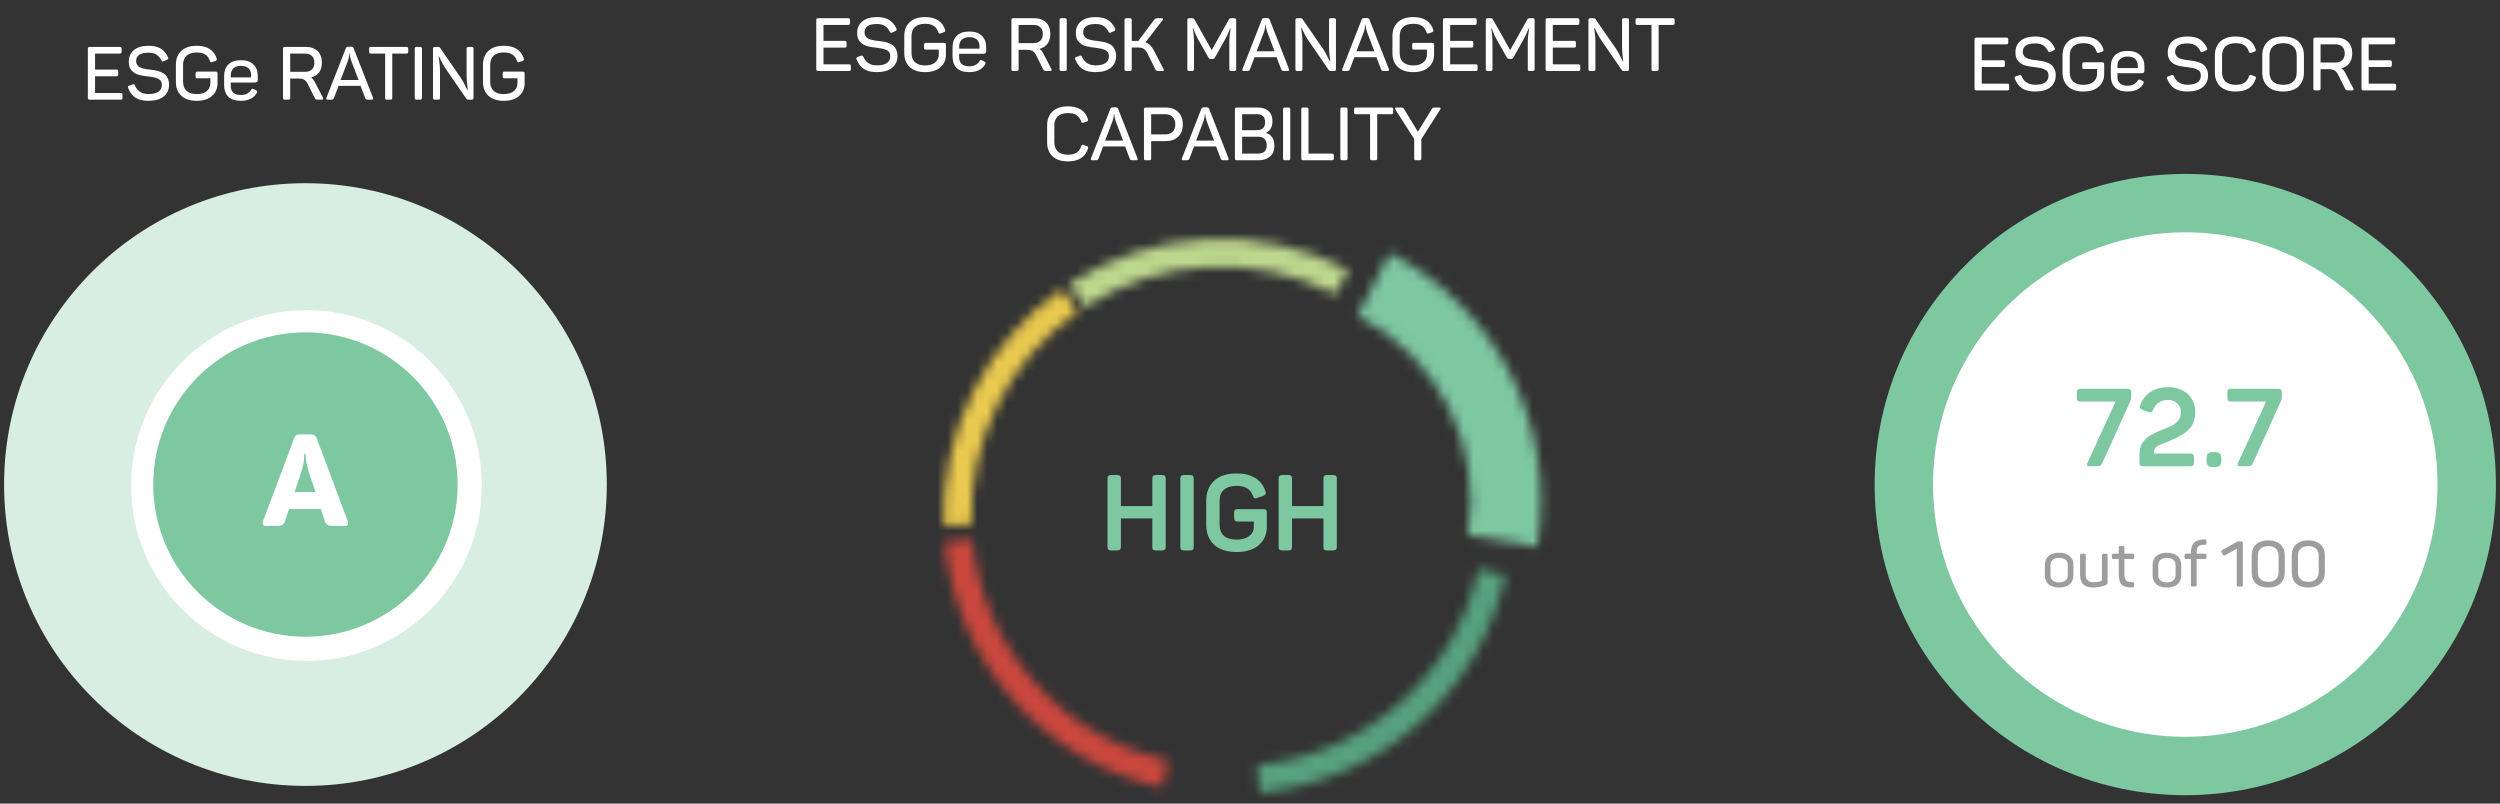 <svg width="252" height="81" viewBox="0 0 252 81" fill="none" xmlns="http://www.w3.org/2000/svg">
<rect x="0" y="0" width="252" height="81" fill="#333333" stroke="none"/>
<path d="M202.24 3.791C202.315 3.791 202.365 3.806 202.39 3.836C202.42 3.866 202.435 3.916 202.435 3.986V4.271C202.435 4.341 202.42 4.391 202.39 4.421C202.365 4.451 202.315 4.466 202.24 4.466H199.76V6.077H201.896C201.971 6.077 202.021 6.092 202.046 6.122C202.075 6.152 202.09 6.204 202.09 6.279V6.557C202.09 6.631 202.075 6.684 202.046 6.714C202.021 6.739 201.971 6.751 201.896 6.751H199.76V8.437H202.33C202.405 8.437 202.455 8.452 202.48 8.482C202.51 8.512 202.525 8.562 202.525 8.632V8.917C202.525 8.987 202.51 9.037 202.48 9.067C202.455 9.097 202.405 9.112 202.33 9.112H199.228C199.158 9.112 199.108 9.097 199.078 9.067C199.048 9.037 199.033 8.987 199.033 8.917V3.986C199.033 3.916 199.048 3.866 199.078 3.836C199.108 3.806 199.158 3.791 199.228 3.791H202.24ZM203.156 5.268C203.156 4.788 203.328 4.403 203.673 4.114C204.023 3.824 204.515 3.679 205.149 3.679C205.659 3.679 206.066 3.771 206.371 3.956C206.675 4.141 206.923 4.431 207.113 4.825C207.173 4.945 207.138 5.033 207.008 5.088L206.693 5.23C206.623 5.26 206.571 5.27 206.536 5.26C206.506 5.245 206.473 5.203 206.438 5.133C206.303 4.873 206.136 4.683 205.936 4.563C205.741 4.438 205.479 4.376 205.149 4.376C204.315 4.376 203.898 4.658 203.898 5.223C203.898 5.353 203.925 5.465 203.98 5.56C204.035 5.655 204.103 5.732 204.183 5.792C204.262 5.847 204.372 5.897 204.512 5.942C204.652 5.982 204.78 6.012 204.894 6.032C205.009 6.047 205.157 6.064 205.337 6.084C205.551 6.109 205.731 6.137 205.876 6.167C206.026 6.192 206.193 6.242 206.378 6.317C206.563 6.387 206.71 6.472 206.82 6.572C206.93 6.671 207.023 6.809 207.098 6.984C207.178 7.159 207.217 7.363 207.217 7.598C207.217 8.103 207.038 8.5 206.678 8.79C206.318 9.079 205.806 9.224 205.142 9.224C204.592 9.224 204.155 9.119 203.83 8.91C203.511 8.7 203.266 8.377 203.096 7.943C203.071 7.873 203.066 7.82 203.081 7.786C203.101 7.746 203.148 7.713 203.223 7.688L203.531 7.576C203.596 7.551 203.645 7.548 203.68 7.568C203.72 7.583 203.755 7.626 203.785 7.696C204.03 8.26 204.482 8.542 205.142 8.542C206.041 8.542 206.491 8.233 206.491 7.613C206.491 7.458 206.456 7.328 206.386 7.223C206.321 7.119 206.218 7.039 206.078 6.984C205.939 6.924 205.804 6.881 205.674 6.856C205.544 6.826 205.374 6.799 205.164 6.774C204.969 6.754 204.809 6.734 204.685 6.714C204.565 6.694 204.415 6.664 204.235 6.624C204.06 6.579 203.918 6.524 203.808 6.459C203.698 6.389 203.588 6.304 203.478 6.204C203.368 6.099 203.286 5.97 203.231 5.815C203.181 5.655 203.156 5.472 203.156 5.268ZM211.9 6.279C211.975 6.279 212.028 6.294 212.058 6.324C212.088 6.354 212.103 6.407 212.103 6.482V7.441C212.103 7.98 211.918 8.412 211.548 8.737C211.183 9.062 210.669 9.224 210.004 9.224C209.335 9.224 208.818 9.054 208.453 8.715C208.089 8.375 207.906 7.905 207.906 7.306V5.597C207.906 4.998 208.089 4.528 208.453 4.189C208.818 3.849 209.335 3.679 210.004 3.679C211.069 3.679 211.74 4.104 212.02 4.953C212.06 5.078 212.018 5.163 211.893 5.208L211.586 5.313C211.516 5.338 211.461 5.343 211.421 5.328C211.386 5.308 211.356 5.263 211.331 5.193C211.236 4.908 211.084 4.698 210.874 4.563C210.664 4.423 210.374 4.353 210.004 4.353C209.56 4.353 209.22 4.461 208.985 4.676C208.75 4.89 208.633 5.195 208.633 5.59V7.306C208.633 7.701 208.75 8.008 208.985 8.228C209.225 8.442 209.565 8.55 210.004 8.55C210.439 8.55 210.776 8.45 211.016 8.25C211.261 8.045 211.383 7.776 211.383 7.441V6.954H210.087C210.012 6.954 209.959 6.941 209.929 6.916C209.905 6.886 209.892 6.834 209.892 6.759V6.474C209.892 6.404 209.905 6.354 209.929 6.324C209.959 6.294 210.012 6.279 210.087 6.279H211.9ZM212.771 6.736C212.771 6.227 212.916 5.832 213.206 5.552C213.496 5.273 213.915 5.133 214.465 5.133C215.019 5.133 215.439 5.275 215.724 5.56C216.013 5.845 216.158 6.219 216.158 6.684V7.119C216.158 7.293 216.066 7.381 215.881 7.381H213.438V7.741C213.438 8.03 213.523 8.253 213.693 8.407C213.868 8.562 214.117 8.64 214.442 8.64C214.932 8.64 215.279 8.467 215.484 8.123C215.529 8.058 215.571 8.02 215.611 8.01C215.656 8 215.711 8.015 215.776 8.055L215.978 8.16C216.108 8.225 216.131 8.323 216.046 8.452C215.751 8.967 215.214 9.224 214.435 9.224C213.875 9.224 213.458 9.084 213.183 8.805C212.909 8.525 212.771 8.145 212.771 7.666V6.736ZM215.491 6.646C215.491 6.347 215.404 6.114 215.229 5.95C215.054 5.785 214.799 5.702 214.465 5.702C214.13 5.702 213.875 5.787 213.7 5.957C213.525 6.122 213.438 6.352 213.438 6.646V6.864H215.491V6.646ZM218.509 5.268C218.509 4.788 218.682 4.403 219.026 4.114C219.376 3.824 219.868 3.679 220.503 3.679C221.012 3.679 221.419 3.771 221.724 3.956C222.029 4.141 222.276 4.431 222.466 4.825C222.526 4.945 222.491 5.033 222.361 5.088L222.046 5.23C221.976 5.26 221.924 5.27 221.889 5.26C221.859 5.245 221.826 5.203 221.791 5.133C221.657 4.873 221.489 4.683 221.289 4.563C221.095 4.438 220.832 4.376 220.503 4.376C219.668 4.376 219.251 4.658 219.251 5.223C219.251 5.353 219.279 5.465 219.334 5.56C219.388 5.655 219.456 5.732 219.536 5.792C219.616 5.847 219.726 5.897 219.866 5.942C220.005 5.982 220.133 6.012 220.248 6.032C220.363 6.047 220.51 6.064 220.69 6.084C220.905 6.109 221.085 6.137 221.229 6.167C221.379 6.192 221.547 6.242 221.731 6.317C221.916 6.387 222.064 6.472 222.174 6.572C222.284 6.671 222.376 6.809 222.451 6.984C222.531 7.159 222.571 7.363 222.571 7.598C222.571 8.103 222.391 8.5 222.031 8.79C221.672 9.079 221.159 9.224 220.495 9.224C219.945 9.224 219.508 9.119 219.184 8.91C218.864 8.7 218.619 8.377 218.449 7.943C218.424 7.873 218.419 7.82 218.434 7.786C218.454 7.746 218.502 7.713 218.577 7.688L218.884 7.576C218.949 7.551 218.999 7.548 219.034 7.568C219.074 7.583 219.109 7.626 219.139 7.696C219.383 8.26 219.836 8.542 220.495 8.542C221.394 8.542 221.844 8.233 221.844 7.613C221.844 7.458 221.809 7.328 221.739 7.223C221.674 7.119 221.572 7.039 221.432 6.984C221.292 6.924 221.157 6.881 221.027 6.856C220.897 6.826 220.727 6.799 220.518 6.774C220.323 6.754 220.163 6.734 220.038 6.714C219.918 6.694 219.768 6.664 219.588 6.624C219.413 6.579 219.271 6.524 219.161 6.459C219.051 6.389 218.941 6.304 218.831 6.204C218.722 6.099 218.639 5.97 218.584 5.815C218.534 5.655 218.509 5.472 218.509 5.268ZM223.26 5.597C223.26 4.998 223.442 4.528 223.807 4.189C224.171 3.849 224.688 3.679 225.358 3.679C226.422 3.679 227.094 4.104 227.374 4.953C227.414 5.078 227.371 5.163 227.246 5.208L226.939 5.313C226.869 5.338 226.814 5.343 226.774 5.328C226.739 5.308 226.709 5.263 226.684 5.193C226.589 4.908 226.437 4.698 226.227 4.563C226.017 4.423 225.727 4.353 225.358 4.353C224.913 4.353 224.573 4.461 224.339 4.676C224.104 4.89 223.986 5.195 223.986 5.59V7.313C223.986 7.703 224.104 8.008 224.339 8.228C224.578 8.442 224.918 8.55 225.358 8.55C225.732 8.55 226.025 8.48 226.235 8.34C226.444 8.2 226.597 7.985 226.692 7.696C226.717 7.621 226.747 7.576 226.782 7.561C226.822 7.541 226.876 7.543 226.946 7.568L227.254 7.681C227.384 7.721 227.426 7.805 227.381 7.935C227.101 8.795 226.427 9.224 225.358 9.224C224.688 9.224 224.171 9.054 223.807 8.715C223.442 8.375 223.26 7.905 223.26 7.306V5.597ZM228.038 5.597C228.038 4.998 228.221 4.528 228.585 4.189C228.95 3.849 229.467 3.679 230.136 3.679C230.806 3.679 231.323 3.849 231.688 4.189C232.052 4.528 232.235 4.998 232.235 5.597V7.306C232.235 7.905 232.052 8.375 231.688 8.715C231.323 9.054 230.806 9.224 230.136 9.224C229.467 9.224 228.95 9.054 228.585 8.715C228.221 8.375 228.038 7.905 228.038 7.306V5.597ZM231.508 5.597C231.508 5.198 231.388 4.89 231.148 4.676C230.913 4.461 230.576 4.353 230.136 4.353C229.697 4.353 229.357 4.461 229.117 4.676C228.883 4.89 228.765 5.198 228.765 5.597V7.306C228.765 7.706 228.883 8.013 229.117 8.228C229.357 8.442 229.697 8.55 230.136 8.55C230.576 8.55 230.913 8.442 231.148 8.228C231.388 8.013 231.508 7.706 231.508 7.306V5.597ZM235.487 3.791C235.992 3.791 236.386 3.931 236.671 4.211C236.961 4.491 237.106 4.883 237.106 5.388C237.106 5.787 237.008 6.117 236.813 6.377C236.624 6.631 236.354 6.799 236.004 6.879C236.139 6.954 236.264 7.094 236.379 7.298L237.211 8.91C237.281 9.044 237.246 9.112 237.106 9.112H236.776C236.651 9.112 236.564 9.102 236.514 9.082C236.464 9.057 236.421 9.009 236.386 8.94L235.704 7.568C235.594 7.343 235.47 7.189 235.33 7.104C235.195 7.019 234.99 6.976 234.715 6.976H233.913V8.917C233.913 8.987 233.898 9.037 233.868 9.067C233.838 9.097 233.786 9.112 233.711 9.112H233.381C233.311 9.112 233.261 9.097 233.231 9.067C233.201 9.037 233.187 8.987 233.187 8.917V3.986C233.187 3.916 233.201 3.866 233.231 3.836C233.261 3.806 233.311 3.791 233.381 3.791H235.487ZM236.349 5.388C236.349 5.093 236.266 4.865 236.102 4.706C235.942 4.546 235.714 4.466 235.42 4.466H233.913V6.302H235.42C235.714 6.302 235.942 6.222 236.102 6.062C236.266 5.902 236.349 5.677 236.349 5.388ZM241.246 3.791C241.321 3.791 241.371 3.806 241.396 3.836C241.426 3.866 241.441 3.916 241.441 3.986V4.271C241.441 4.341 241.426 4.391 241.396 4.421C241.371 4.451 241.321 4.466 241.246 4.466H238.765V6.077H240.901C240.976 6.077 241.026 6.092 241.051 6.122C241.081 6.152 241.096 6.204 241.096 6.279V6.557C241.096 6.631 241.081 6.684 241.051 6.714C241.026 6.739 240.976 6.751 240.901 6.751H238.765V8.437H241.336C241.411 8.437 241.461 8.452 241.486 8.482C241.515 8.512 241.53 8.562 241.53 8.632V8.917C241.53 8.987 241.515 9.037 241.486 9.067C241.461 9.097 241.411 9.112 241.336 9.112H238.233C238.163 9.112 238.113 9.097 238.083 9.067C238.053 9.037 238.038 8.987 238.038 8.917V3.986C238.038 3.916 238.053 3.866 238.083 3.836C238.113 3.806 238.163 3.791 238.233 3.791H241.246Z" fill="white"/>
<path d="M220.276 80.156C237.57 80.156 251.589 66.137 251.589 48.843C251.589 31.55 237.57 17.53 220.276 17.53C202.982 17.53 188.963 31.55 188.963 48.843C188.963 66.137 202.982 80.156 220.276 80.156Z" fill="#7DC7A1"/>
<path d="M220.277 74.269C234.319 74.269 245.702 62.886 245.702 48.844C245.702 34.802 234.319 23.419 220.277 23.419C206.235 23.419 194.852 34.802 194.852 48.844C194.852 62.886 206.235 74.269 220.277 74.269Z" fill="white"/>
<path d="M206.119 56.949C206.119 56.563 206.245 56.261 206.498 56.043C206.755 55.825 207.108 55.715 207.557 55.715C208.016 55.715 208.371 55.825 208.624 56.043C208.876 56.261 209.003 56.563 209.003 56.949V57.995C209.003 58.377 208.876 58.676 208.624 58.895C208.371 59.113 208.016 59.222 207.557 59.222C207.108 59.222 206.755 59.113 206.498 58.895C206.245 58.676 206.119 58.377 206.119 57.995V56.949ZM208.431 56.942C208.431 56.719 208.354 56.546 208.2 56.422C208.046 56.298 207.832 56.236 207.557 56.236C207.288 56.236 207.076 56.298 206.922 56.422C206.767 56.546 206.69 56.719 206.69 56.942V57.995C206.69 58.218 206.767 58.392 206.922 58.516C207.076 58.64 207.288 58.702 207.557 58.702C207.832 58.702 208.046 58.64 208.2 58.516C208.354 58.392 208.431 58.218 208.431 57.995V56.942ZM212.291 55.812C212.351 55.812 212.392 55.822 212.414 55.844C212.435 55.865 212.446 55.906 212.446 55.966V58.644C212.446 58.747 212.428 58.822 212.394 58.869C212.364 58.916 212.3 58.961 212.202 59.004C211.812 59.15 211.403 59.222 210.975 59.222C210.105 59.222 209.671 58.798 209.671 57.95V55.966C209.671 55.906 209.682 55.865 209.703 55.844C209.724 55.822 209.765 55.812 209.825 55.812H210.095C210.15 55.812 210.189 55.825 210.21 55.85C210.232 55.872 210.242 55.91 210.242 55.966V57.931C210.242 58.441 210.512 58.696 211.052 58.696C211.3 58.696 211.542 58.659 211.778 58.586C211.842 58.556 211.874 58.507 211.874 58.439V55.966C211.874 55.906 211.885 55.865 211.906 55.844C211.932 55.822 211.972 55.812 212.028 55.812H212.291ZM213.986 55.041C214.041 55.041 214.08 55.051 214.101 55.073C214.127 55.094 214.14 55.135 214.14 55.195V55.812H214.981C215.037 55.812 215.076 55.825 215.097 55.85C215.118 55.872 215.129 55.91 215.129 55.966V56.191C215.129 56.246 215.118 56.287 215.097 56.313C215.076 56.334 215.037 56.345 214.981 56.345H214.14V57.841C214.14 58.18 214.198 58.404 214.313 58.516C214.429 58.623 214.647 58.676 214.969 58.676C215.028 58.676 215.069 58.687 215.091 58.709C215.116 58.73 215.129 58.771 215.129 58.831V59.062C215.129 59.117 215.116 59.156 215.091 59.177C215.069 59.199 215.028 59.212 214.969 59.216C214.45 59.229 214.086 59.139 213.877 58.946C213.671 58.749 213.568 58.385 213.568 57.854V56.345H213.035C212.979 56.345 212.939 56.334 212.913 56.313C212.892 56.287 212.881 56.246 212.881 56.191V55.966C212.881 55.906 212.892 55.865 212.913 55.844C212.939 55.822 212.979 55.812 213.035 55.812H213.568V55.195C213.568 55.135 213.579 55.094 213.6 55.073C213.622 55.051 213.66 55.041 213.716 55.041H213.986ZM216.983 56.949C216.983 56.563 217.109 56.261 217.362 56.043C217.619 55.825 217.972 55.715 218.422 55.715C218.88 55.715 219.235 55.825 219.488 56.043C219.741 56.261 219.867 56.563 219.867 56.949V57.995C219.867 58.377 219.741 58.676 219.488 58.895C219.235 59.113 218.88 59.222 218.422 59.222C217.972 59.222 217.619 59.113 217.362 58.895C217.109 58.676 216.983 58.377 216.983 57.995V56.949ZM219.295 56.942C219.295 56.719 219.218 56.546 219.064 56.422C218.91 56.298 218.696 56.236 218.422 56.236C218.152 56.236 217.94 56.298 217.786 56.422C217.632 56.546 217.555 56.719 217.555 56.942V57.995C217.555 58.218 217.632 58.392 217.786 58.516C217.94 58.64 218.152 58.702 218.422 58.702C218.696 58.702 218.91 58.64 219.064 58.516C219.218 58.392 219.295 58.218 219.295 57.995V56.942ZM222.25 54.373C222.31 54.373 222.351 54.383 222.372 54.405C222.394 54.426 222.405 54.467 222.405 54.527V54.752C222.405 54.807 222.394 54.848 222.372 54.874C222.351 54.895 222.31 54.906 222.25 54.906C221.938 54.906 221.722 54.964 221.602 55.079C221.482 55.191 221.422 55.396 221.422 55.696V55.812H222.263C222.319 55.812 222.358 55.825 222.379 55.85C222.4 55.872 222.411 55.91 222.411 55.966V56.191C222.411 56.246 222.4 56.287 222.379 56.313C222.358 56.334 222.319 56.345 222.263 56.345H221.422V58.972C221.422 59.032 221.409 59.072 221.383 59.094C221.362 59.115 221.321 59.126 221.261 59.126H221.004C220.944 59.126 220.902 59.115 220.876 59.094C220.854 59.072 220.844 59.032 220.844 58.972V56.345H220.356C220.3 56.345 220.261 56.334 220.24 56.313C220.219 56.287 220.208 56.246 220.208 56.191V55.966C220.208 55.91 220.219 55.872 220.24 55.85C220.261 55.825 220.3 55.812 220.356 55.812H220.844V55.696C220.844 55.242 220.951 54.91 221.165 54.7C221.379 54.486 221.722 54.377 222.193 54.373H222.25ZM225.914 54.566C225.979 54.566 226.021 54.578 226.043 54.604C226.069 54.63 226.081 54.673 226.081 54.733V58.959C226.081 59.019 226.069 59.062 226.043 59.087C226.021 59.113 225.979 59.126 225.914 59.126H225.632C225.568 59.126 225.523 59.113 225.497 59.087C225.476 59.062 225.465 59.019 225.465 58.959V55.317L224.315 55.953C224.204 56.021 224.12 56.002 224.065 55.895L223.936 55.67C223.885 55.576 223.91 55.499 224.013 55.439L225.439 54.636C225.512 54.589 225.591 54.566 225.677 54.566H225.914ZM226.97 55.992C226.97 55.52 227.116 55.15 227.407 54.88C227.703 54.606 228.114 54.469 228.64 54.469C229.163 54.469 229.57 54.606 229.861 54.88C230.156 55.15 230.304 55.52 230.304 55.992V57.7C230.304 58.171 230.156 58.544 229.861 58.818C229.57 59.087 229.163 59.222 228.64 59.222C228.114 59.222 227.703 59.087 227.407 58.818C227.116 58.544 226.97 58.171 226.97 57.7V55.992ZM229.681 55.992C229.681 55.692 229.589 55.461 229.405 55.298C229.225 55.131 228.97 55.047 228.64 55.047C228.306 55.047 228.047 55.131 227.863 55.298C227.683 55.461 227.593 55.692 227.593 55.992V57.7C227.593 57.995 227.683 58.227 227.863 58.394C228.047 58.561 228.306 58.644 228.64 58.644C228.97 58.644 229.225 58.561 229.405 58.394C229.589 58.227 229.681 57.995 229.681 57.7V55.992ZM231.01 55.992C231.01 55.52 231.155 55.15 231.447 54.88C231.742 54.606 232.153 54.469 232.68 54.469C233.202 54.469 233.609 54.606 233.9 54.88C234.196 55.15 234.343 55.52 234.343 55.992V57.7C234.343 58.171 234.196 58.544 233.9 58.818C233.609 59.087 233.202 59.222 232.68 59.222C232.153 59.222 231.742 59.087 231.447 58.818C231.155 58.544 231.01 58.171 231.01 57.7V55.992ZM233.72 55.992C233.72 55.692 233.628 55.461 233.444 55.298C233.264 55.131 233.01 55.047 232.68 55.047C232.346 55.047 232.087 55.131 231.903 55.298C231.723 55.461 231.633 55.692 231.633 55.992V57.7C231.633 57.995 231.723 58.227 231.903 58.394C232.087 58.561 232.346 58.644 232.68 58.644C233.01 58.644 233.264 58.561 233.444 58.394C233.628 58.227 233.72 57.995 233.72 57.7V55.992Z" fill="#9D9D9D"/>
<path d="M85.487 1.836C85.561 1.836 85.612 1.851 85.636 1.881C85.666 1.911 85.681 1.961 85.681 2.031V2.315C85.681 2.385 85.666 2.435 85.636 2.465C85.612 2.495 85.561 2.51 85.487 2.51H83.006V4.121H85.142C85.217 4.121 85.267 4.136 85.292 4.166C85.322 4.196 85.337 4.249 85.337 4.324V4.601C85.337 4.676 85.322 4.728 85.292 4.758C85.267 4.783 85.217 4.796 85.142 4.796H83.006V6.482H85.576C85.651 6.482 85.701 6.497 85.726 6.527C85.756 6.557 85.771 6.607 85.771 6.677V6.961C85.771 7.031 85.756 7.081 85.726 7.111C85.701 7.141 85.651 7.156 85.576 7.156H82.474C82.404 7.156 82.354 7.141 82.324 7.111C82.294 7.081 82.279 7.031 82.279 6.961V2.031C82.279 1.961 82.294 1.911 82.324 1.881C82.354 1.851 82.404 1.836 82.474 1.836H85.487ZM86.402 3.312C86.402 2.832 86.574 2.448 86.919 2.158C87.269 1.868 87.761 1.723 88.395 1.723C88.905 1.723 89.312 1.816 89.617 2.001C89.922 2.186 90.169 2.475 90.359 2.87C90.419 2.99 90.384 3.077 90.254 3.132L89.939 3.275C89.869 3.305 89.817 3.315 89.782 3.305C89.752 3.29 89.719 3.247 89.684 3.177C89.549 2.917 89.382 2.728 89.182 2.608C88.987 2.483 88.725 2.42 88.395 2.42C87.561 2.42 87.144 2.703 87.144 3.267C87.144 3.397 87.171 3.509 87.226 3.604C87.281 3.699 87.349 3.777 87.429 3.837C87.509 3.892 87.619 3.942 87.758 3.986C87.898 4.026 88.026 4.056 88.141 4.076C88.255 4.091 88.403 4.109 88.583 4.129C88.798 4.154 88.977 4.181 89.122 4.211C89.272 4.236 89.439 4.286 89.624 4.361C89.809 4.431 89.957 4.516 90.067 4.616C90.176 4.716 90.269 4.853 90.344 5.028C90.424 5.203 90.464 5.408 90.464 5.643C90.464 6.147 90.284 6.544 89.924 6.834C89.564 7.124 89.052 7.269 88.388 7.269C87.838 7.269 87.401 7.164 87.076 6.954C86.757 6.744 86.512 6.422 86.342 5.987C86.317 5.917 86.312 5.865 86.327 5.83C86.347 5.79 86.395 5.758 86.469 5.733L86.777 5.62C86.842 5.595 86.892 5.593 86.927 5.613C86.967 5.628 87.002 5.67 87.032 5.74C87.276 6.305 87.728 6.587 88.388 6.587C89.287 6.587 89.737 6.277 89.737 5.658C89.737 5.503 89.702 5.373 89.632 5.268C89.567 5.163 89.465 5.083 89.325 5.028C89.185 4.968 89.05 4.926 88.92 4.901C88.79 4.871 88.62 4.843 88.41 4.818C88.216 4.798 88.056 4.778 87.931 4.758C87.811 4.738 87.661 4.708 87.481 4.668C87.306 4.623 87.164 4.569 87.054 4.504C86.944 4.434 86.834 4.349 86.724 4.249C86.614 4.144 86.532 4.014 86.477 3.859C86.427 3.699 86.402 3.517 86.402 3.312ZM95.147 4.324C95.222 4.324 95.274 4.339 95.304 4.369C95.334 4.399 95.349 4.451 95.349 4.526V5.485C95.349 6.025 95.164 6.457 94.794 6.782C94.43 7.106 93.915 7.269 93.251 7.269C92.581 7.269 92.064 7.099 91.699 6.759C91.335 6.419 91.152 5.95 91.152 5.35V3.642C91.152 3.042 91.335 2.573 91.699 2.233C92.064 1.893 92.581 1.723 93.251 1.723C94.315 1.723 94.987 2.148 95.266 2.997C95.306 3.122 95.264 3.207 95.139 3.252L94.832 3.357C94.762 3.382 94.707 3.387 94.667 3.372C94.632 3.352 94.602 3.307 94.577 3.237C94.482 2.952 94.33 2.743 94.12 2.608C93.91 2.468 93.62 2.398 93.251 2.398C92.806 2.398 92.466 2.505 92.231 2.72C91.997 2.935 91.879 3.24 91.879 3.634V5.35C91.879 5.745 91.997 6.052 92.231 6.272C92.471 6.487 92.811 6.594 93.251 6.594C93.685 6.594 94.022 6.494 94.262 6.295C94.507 6.09 94.629 5.82 94.629 5.485V4.998H93.333C93.258 4.998 93.206 4.986 93.176 4.961C93.151 4.931 93.138 4.878 93.138 4.803V4.519C93.138 4.449 93.151 4.399 93.176 4.369C93.206 4.339 93.258 4.324 93.333 4.324H95.147ZM96.017 4.781C96.017 4.271 96.162 3.877 96.452 3.597C96.742 3.317 97.161 3.177 97.711 3.177C98.265 3.177 98.685 3.32 98.97 3.604C99.26 3.889 99.404 4.264 99.404 4.728V5.163C99.404 5.338 99.312 5.425 99.127 5.425H96.684V5.785C96.684 6.075 96.769 6.297 96.939 6.452C97.114 6.607 97.364 6.684 97.688 6.684C98.178 6.684 98.525 6.512 98.73 6.167C98.775 6.102 98.817 6.065 98.858 6.055C98.902 6.045 98.957 6.06 99.022 6.1L99.225 6.205C99.355 6.27 99.377 6.367 99.292 6.497C98.997 7.011 98.46 7.269 97.681 7.269C97.121 7.269 96.704 7.129 96.43 6.849C96.155 6.569 96.017 6.19 96.017 5.71V4.781ZM98.738 4.691C98.738 4.391 98.65 4.159 98.475 3.994C98.3 3.829 98.046 3.747 97.711 3.747C97.376 3.747 97.121 3.832 96.947 4.001C96.772 4.166 96.684 4.396 96.684 4.691V4.908H98.738V4.691ZM104.251 1.836C104.756 1.836 105.15 1.976 105.435 2.255C105.725 2.535 105.87 2.927 105.87 3.432C105.87 3.832 105.772 4.161 105.578 4.421C105.388 4.676 105.118 4.843 104.768 4.923C104.903 4.998 105.028 5.138 105.143 5.343L105.975 6.954C106.045 7.089 106.01 7.156 105.87 7.156H105.54C105.415 7.156 105.328 7.146 105.278 7.126C105.228 7.101 105.185 7.054 105.15 6.984L104.468 5.613C104.359 5.388 104.234 5.233 104.094 5.148C103.959 5.063 103.754 5.021 103.479 5.021H102.677V6.961C102.677 7.031 102.662 7.081 102.632 7.111C102.603 7.141 102.55 7.156 102.475 7.156H102.145C102.075 7.156 102.025 7.141 101.996 7.111C101.966 7.081 101.951 7.031 101.951 6.961V2.031C101.951 1.961 101.966 1.911 101.996 1.881C102.025 1.851 102.075 1.836 102.145 1.836H104.251ZM105.113 3.432C105.113 3.137 105.03 2.91 104.866 2.75C104.706 2.59 104.478 2.51 104.184 2.51H102.677V4.346H104.184C104.478 4.346 104.706 4.266 104.866 4.106C105.03 3.947 105.113 3.722 105.113 3.432ZM106.802 2.031C106.802 1.961 106.817 1.911 106.847 1.881C106.877 1.851 106.927 1.836 106.997 1.836H107.327C107.402 1.836 107.454 1.851 107.484 1.881C107.514 1.911 107.529 1.961 107.529 2.031V6.961C107.529 7.031 107.514 7.081 107.484 7.111C107.454 7.141 107.402 7.156 107.327 7.156H106.997C106.927 7.156 106.877 7.141 106.847 7.111C106.817 7.081 106.802 7.031 106.802 6.961V2.031ZM108.444 3.312C108.444 2.832 108.617 2.448 108.961 2.158C109.311 1.868 109.803 1.723 110.438 1.723C110.947 1.723 111.354 1.816 111.659 2.001C111.964 2.186 112.211 2.475 112.401 2.87C112.461 2.99 112.426 3.077 112.296 3.132L111.981 3.275C111.912 3.305 111.859 3.315 111.824 3.305C111.794 3.29 111.762 3.247 111.727 3.177C111.592 2.917 111.424 2.728 111.225 2.608C111.03 2.483 110.767 2.42 110.438 2.42C109.603 2.42 109.186 2.703 109.186 3.267C109.186 3.397 109.214 3.509 109.269 3.604C109.324 3.699 109.391 3.777 109.471 3.837C109.551 3.892 109.661 3.942 109.801 3.986C109.941 4.026 110.068 4.056 110.183 4.076C110.298 4.091 110.445 4.109 110.625 4.129C110.84 4.154 111.02 4.181 111.165 4.211C111.315 4.236 111.482 4.286 111.667 4.361C111.852 4.431 111.999 4.516 112.109 4.616C112.219 4.716 112.311 4.853 112.386 5.028C112.466 5.203 112.506 5.408 112.506 5.643C112.506 6.147 112.326 6.544 111.966 6.834C111.607 7.124 111.095 7.269 110.43 7.269C109.881 7.269 109.444 7.164 109.119 6.954C108.799 6.744 108.554 6.422 108.384 5.987C108.36 5.917 108.355 5.865 108.369 5.83C108.389 5.79 108.437 5.758 108.512 5.733L108.819 5.62C108.884 5.595 108.934 5.593 108.969 5.613C109.009 5.628 109.044 5.67 109.074 5.74C109.319 6.305 109.771 6.587 110.43 6.587C111.33 6.587 111.779 6.277 111.779 5.658C111.779 5.503 111.744 5.373 111.674 5.268C111.609 5.163 111.507 5.083 111.367 5.028C111.227 4.968 111.092 4.926 110.962 4.901C110.832 4.871 110.663 4.843 110.453 4.818C110.258 4.798 110.098 4.778 109.973 4.758C109.853 4.738 109.703 4.708 109.524 4.668C109.349 4.623 109.206 4.569 109.096 4.504C108.986 4.434 108.877 4.349 108.767 4.249C108.657 4.144 108.574 4.014 108.519 3.859C108.469 3.699 108.444 3.517 108.444 3.312ZM117.279 6.954C117.349 7.089 117.314 7.156 117.174 7.156H116.844C116.724 7.156 116.637 7.146 116.582 7.126C116.532 7.101 116.489 7.054 116.455 6.984L115.66 5.38C115.545 5.156 115.418 5.001 115.278 4.916C115.143 4.831 114.938 4.788 114.664 4.788H114.079V6.961C114.079 7.031 114.064 7.081 114.034 7.111C114.004 7.141 113.952 7.156 113.877 7.156H113.547C113.477 7.156 113.427 7.141 113.397 7.111C113.367 7.081 113.352 7.031 113.352 6.961V2.031C113.352 1.961 113.367 1.911 113.397 1.881C113.427 1.851 113.477 1.836 113.547 1.836H113.877C113.952 1.836 114.004 1.851 114.034 1.881C114.064 1.911 114.079 1.961 114.079 2.031V4.129H114.604H114.738L116.335 2.001C116.39 1.931 116.44 1.886 116.484 1.866C116.534 1.846 116.617 1.836 116.732 1.836H117.099C117.164 1.836 117.206 1.856 117.226 1.896C117.246 1.936 117.236 1.978 117.196 2.023L115.465 4.271C115.82 4.391 116.107 4.673 116.327 5.118L117.279 6.954ZM124.411 1.836C124.481 1.836 124.531 1.851 124.561 1.881C124.591 1.911 124.606 1.961 124.606 2.031V6.961C124.606 7.031 124.591 7.081 124.561 7.111C124.531 7.141 124.481 7.156 124.411 7.156H124.111C124.036 7.156 123.984 7.141 123.954 7.111C123.929 7.081 123.916 7.031 123.916 6.961V4.256C123.916 3.842 123.961 3.372 124.051 2.847H124.014C123.869 3.237 123.669 3.657 123.414 4.106L122.462 5.8C122.407 5.895 122.33 5.942 122.23 5.942H122.043C121.943 5.942 121.865 5.895 121.81 5.8L120.844 4.091C120.624 3.717 120.437 3.302 120.282 2.847H120.237C120.317 3.322 120.357 3.792 120.357 4.256V6.961C120.357 7.031 120.342 7.081 120.312 7.111C120.287 7.141 120.237 7.156 120.162 7.156H119.877C119.807 7.156 119.757 7.141 119.727 7.111C119.697 7.081 119.682 7.031 119.682 6.961V2.031C119.682 1.961 119.697 1.911 119.727 1.881C119.757 1.851 119.807 1.836 119.877 1.836H120.139C120.219 1.836 120.277 1.846 120.312 1.866C120.347 1.886 120.382 1.926 120.417 1.986L122.14 5.051L123.856 1.993C123.891 1.928 123.924 1.886 123.954 1.866C123.989 1.846 124.046 1.836 124.126 1.836H124.411ZM129.931 6.961C129.976 7.091 129.931 7.156 129.796 7.156H129.504C129.384 7.156 129.299 7.146 129.249 7.126C129.204 7.101 129.169 7.054 129.144 6.984L128.68 5.763H126.462L125.997 6.984C125.972 7.054 125.935 7.101 125.885 7.126C125.84 7.146 125.757 7.156 125.637 7.156H125.375C125.24 7.156 125.195 7.091 125.24 6.961L127.189 1.986C127.224 1.876 127.306 1.821 127.436 1.821H127.736C127.866 1.821 127.948 1.873 127.983 1.978L129.931 6.961ZM127.728 3.2C127.638 2.935 127.593 2.7 127.593 2.495H127.548L127.541 2.6C127.536 2.665 127.523 2.755 127.503 2.87C127.483 2.985 127.456 3.092 127.421 3.192L126.664 5.17H128.478L127.728 3.2ZM134.468 1.836C134.538 1.836 134.588 1.851 134.618 1.881C134.648 1.911 134.663 1.961 134.663 2.031V6.961C134.663 7.031 134.648 7.081 134.618 7.111C134.588 7.141 134.538 7.156 134.468 7.156H134.138C134.048 7.156 133.981 7.124 133.936 7.059L131.8 3.949C131.68 3.769 131.551 3.537 131.411 3.252C131.276 2.962 131.203 2.81 131.193 2.795H131.156C131.156 2.805 131.176 2.977 131.216 3.312C131.261 3.647 131.283 3.939 131.283 4.189V6.961C131.283 7.031 131.268 7.081 131.238 7.111C131.208 7.141 131.156 7.156 131.081 7.156H130.774C130.704 7.156 130.654 7.141 130.624 7.111C130.594 7.081 130.579 7.031 130.579 6.961V2.031C130.579 1.961 130.594 1.911 130.624 1.881C130.654 1.851 130.704 1.836 130.774 1.836H131.103C131.193 1.836 131.258 1.868 131.298 1.933L133.404 4.991C133.539 5.19 133.676 5.438 133.816 5.733C133.961 6.022 134.038 6.175 134.048 6.19H134.086C134.086 6.175 134.066 5.997 134.026 5.658C133.986 5.313 133.966 5.008 133.966 4.743V2.031C133.966 1.961 133.979 1.911 134.003 1.881C134.033 1.851 134.086 1.836 134.161 1.836H134.468ZM139.994 6.961C140.039 7.091 139.994 7.156 139.859 7.156H139.567C139.447 7.156 139.362 7.146 139.312 7.126C139.267 7.101 139.232 7.054 139.207 6.984L138.742 5.763H136.524L136.059 6.984C136.034 7.054 135.997 7.101 135.947 7.126C135.902 7.146 135.82 7.156 135.7 7.156H135.437C135.303 7.156 135.258 7.091 135.303 6.961L137.251 1.986C137.286 1.876 137.368 1.821 137.498 1.821H137.798C137.928 1.821 138.01 1.873 138.045 1.978L139.994 6.961ZM137.791 3.2C137.701 2.935 137.656 2.7 137.656 2.495H137.611L137.603 2.6C137.598 2.665 137.586 2.755 137.566 2.87C137.546 2.985 137.518 3.092 137.483 3.192L136.726 5.17H138.54L137.791 3.2ZM144.354 4.324C144.429 4.324 144.481 4.339 144.511 4.369C144.541 4.399 144.556 4.451 144.556 4.526V5.485C144.556 6.025 144.371 6.457 144.001 6.782C143.637 7.106 143.122 7.269 142.458 7.269C141.788 7.269 141.271 7.099 140.906 6.759C140.542 6.419 140.359 5.95 140.359 5.35V3.642C140.359 3.042 140.542 2.573 140.906 2.233C141.271 1.893 141.788 1.723 142.458 1.723C143.522 1.723 144.194 2.148 144.473 2.997C144.513 3.122 144.471 3.207 144.346 3.252L144.039 3.357C143.969 3.382 143.914 3.387 143.874 3.372C143.839 3.352 143.809 3.307 143.784 3.237C143.689 2.952 143.537 2.743 143.327 2.608C143.117 2.468 142.827 2.398 142.458 2.398C142.013 2.398 141.673 2.505 141.439 2.72C141.204 2.935 141.086 3.24 141.086 3.634V5.35C141.086 5.745 141.204 6.052 141.439 6.272C141.678 6.487 142.018 6.594 142.458 6.594C142.892 6.594 143.23 6.494 143.469 6.295C143.714 6.09 143.837 5.82 143.837 5.485V4.998H142.54C142.465 4.998 142.413 4.986 142.383 4.961C142.358 4.931 142.345 4.878 142.345 4.803V4.519C142.345 4.449 142.358 4.399 142.383 4.369C142.413 4.339 142.465 4.324 142.54 4.324H144.354ZM148.657 1.836C148.731 1.836 148.781 1.851 148.806 1.881C148.836 1.911 148.851 1.961 148.851 2.031V2.315C148.851 2.385 148.836 2.435 148.806 2.465C148.781 2.495 148.731 2.51 148.657 2.51H146.176V4.121H148.312C148.387 4.121 148.437 4.136 148.462 4.166C148.492 4.196 148.507 4.249 148.507 4.324V4.601C148.507 4.676 148.492 4.728 148.462 4.758C148.437 4.783 148.387 4.796 148.312 4.796H146.176V6.482H148.746C148.821 6.482 148.871 6.497 148.896 6.527C148.926 6.557 148.941 6.607 148.941 6.677V6.961C148.941 7.031 148.926 7.081 148.896 7.111C148.871 7.141 148.821 7.156 148.746 7.156H145.644C145.574 7.156 145.524 7.141 145.494 7.111C145.464 7.081 145.449 7.031 145.449 6.961V2.031C145.449 1.961 145.464 1.911 145.494 1.881C145.524 1.851 145.574 1.836 145.644 1.836H148.657ZM154.495 1.836C154.565 1.836 154.615 1.851 154.645 1.881C154.675 1.911 154.69 1.961 154.69 2.031V6.961C154.69 7.031 154.675 7.081 154.645 7.111C154.615 7.141 154.565 7.156 154.495 7.156H154.196C154.121 7.156 154.068 7.141 154.038 7.111C154.013 7.081 154.001 7.031 154.001 6.961V4.256C154.001 3.842 154.046 3.372 154.136 2.847H154.098C153.953 3.237 153.754 3.657 153.499 4.106L152.547 5.8C152.492 5.895 152.415 5.942 152.315 5.942H152.127C152.027 5.942 151.95 5.895 151.895 5.8L150.928 4.091C150.709 3.717 150.521 3.302 150.366 2.847H150.321C150.401 3.322 150.441 3.792 150.441 4.256V6.961C150.441 7.031 150.426 7.081 150.396 7.111C150.371 7.141 150.321 7.156 150.246 7.156H149.962C149.892 7.156 149.842 7.141 149.812 7.111C149.782 7.081 149.767 7.031 149.767 6.961V2.031C149.767 1.961 149.782 1.911 149.812 1.881C149.842 1.851 149.892 1.836 149.962 1.836H150.224C150.304 1.836 150.361 1.846 150.396 1.866C150.431 1.886 150.466 1.926 150.501 1.986L152.225 5.051L153.941 1.993C153.976 1.928 154.008 1.886 154.038 1.866C154.073 1.846 154.131 1.836 154.211 1.836H154.495ZM159.004 1.836C159.079 1.836 159.129 1.851 159.154 1.881C159.184 1.911 159.199 1.961 159.199 2.031V2.315C159.199 2.385 159.184 2.435 159.154 2.465C159.129 2.495 159.079 2.51 159.004 2.51H156.524V4.121H158.66C158.734 4.121 158.784 4.136 158.809 4.166C158.839 4.196 158.854 4.249 158.854 4.324V4.601C158.854 4.676 158.839 4.728 158.809 4.758C158.784 4.783 158.734 4.796 158.66 4.796H156.524V6.482H159.094C159.169 6.482 159.219 6.497 159.244 6.527C159.274 6.557 159.289 6.607 159.289 6.677V6.961C159.289 7.031 159.274 7.081 159.244 7.111C159.219 7.141 159.169 7.156 159.094 7.156H155.992C155.922 7.156 155.872 7.141 155.842 7.111C155.812 7.081 155.797 7.031 155.797 6.961V2.031C155.797 1.961 155.812 1.911 155.842 1.881C155.872 1.851 155.922 1.836 155.992 1.836H159.004ZM164.004 1.836C164.074 1.836 164.124 1.851 164.154 1.881C164.184 1.911 164.199 1.961 164.199 2.031V6.961C164.199 7.031 164.184 7.081 164.154 7.111C164.124 7.141 164.074 7.156 164.004 7.156H163.674C163.584 7.156 163.517 7.124 163.472 7.059L161.336 3.949C161.216 3.769 161.086 3.537 160.946 3.252C160.812 2.962 160.739 2.81 160.729 2.795H160.692C160.692 2.805 160.712 2.977 160.752 3.312C160.797 3.647 160.819 3.939 160.819 4.189V6.961C160.819 7.031 160.804 7.081 160.774 7.111C160.744 7.141 160.692 7.156 160.617 7.156H160.309C160.24 7.156 160.19 7.141 160.16 7.111C160.13 7.081 160.115 7.031 160.115 6.961V2.031C160.115 1.961 160.13 1.911 160.16 1.881C160.19 1.851 160.24 1.836 160.309 1.836H160.639C160.729 1.836 160.794 1.868 160.834 1.933L162.94 4.991C163.075 5.19 163.212 5.438 163.352 5.733C163.497 6.022 163.574 6.175 163.584 6.19H163.622C163.622 6.175 163.602 5.997 163.562 5.658C163.522 5.313 163.502 5.008 163.502 4.743V2.031C163.502 1.961 163.514 1.911 163.539 1.881C163.569 1.851 163.622 1.836 163.697 1.836H164.004ZM168.608 1.836C168.678 1.836 168.728 1.851 168.758 1.881C168.788 1.911 168.803 1.961 168.803 2.031V2.315C168.803 2.385 168.788 2.435 168.758 2.465C168.728 2.495 168.678 2.51 168.608 2.51H167.191V6.961C167.191 7.031 167.176 7.081 167.146 7.111C167.121 7.141 167.071 7.156 166.997 7.156H166.667C166.592 7.156 166.539 7.141 166.509 7.111C166.484 7.081 166.472 7.031 166.472 6.961V2.51H165.056C164.981 2.51 164.928 2.495 164.898 2.465C164.873 2.435 164.861 2.385 164.861 2.315V2.031C164.861 1.961 164.873 1.911 164.898 1.881C164.928 1.851 164.981 1.836 165.056 1.836H168.608ZM105.551 12.642C105.551 12.042 105.733 11.573 106.098 11.233C106.463 10.893 106.98 10.723 107.649 10.723C108.713 10.723 109.385 11.148 109.665 11.997C109.705 12.122 109.663 12.207 109.538 12.252L109.23 12.357C109.16 12.382 109.106 12.387 109.066 12.372C109.031 12.352 109.001 12.307 108.976 12.237C108.881 11.952 108.728 11.743 108.519 11.608C108.309 11.468 108.019 11.398 107.649 11.398C107.205 11.398 106.865 11.505 106.63 11.72C106.395 11.935 106.278 12.24 106.278 12.634V14.358C106.278 14.748 106.395 15.052 106.63 15.272C106.87 15.487 107.21 15.594 107.649 15.594C108.024 15.594 108.316 15.524 108.526 15.384C108.736 15.245 108.888 15.03 108.983 14.74C109.008 14.665 109.038 14.62 109.073 14.605C109.113 14.585 109.168 14.588 109.238 14.613L109.545 14.725C109.675 14.765 109.718 14.85 109.673 14.98C109.393 15.839 108.718 16.269 107.649 16.269C106.98 16.269 106.463 16.099 106.098 15.759C105.733 15.419 105.551 14.95 105.551 14.35V12.642ZM114.662 15.961C114.707 16.091 114.662 16.156 114.527 16.156H114.235C114.115 16.156 114.03 16.146 113.98 16.126C113.935 16.101 113.9 16.054 113.875 15.984L113.411 14.762H111.193L110.728 15.984C110.703 16.054 110.665 16.101 110.616 16.126C110.571 16.146 110.488 16.156 110.368 16.156H110.106C109.971 16.156 109.926 16.091 109.971 15.961L111.919 10.986C111.954 10.876 112.037 10.821 112.167 10.821H112.466C112.596 10.821 112.679 10.873 112.714 10.978L114.662 15.961ZM112.459 12.2C112.369 11.935 112.324 11.7 112.324 11.495H112.279L112.272 11.6C112.267 11.665 112.254 11.755 112.234 11.87C112.214 11.985 112.187 12.092 112.152 12.192L111.395 14.171H113.208L112.459 12.2ZM117.505 10.836C118.035 10.836 118.455 10.988 118.764 11.293C119.074 11.593 119.229 12.007 119.229 12.537C119.229 13.061 119.074 13.474 118.764 13.773C118.46 14.073 118.04 14.223 117.505 14.223H116.037V15.961C116.037 16.032 116.022 16.081 115.992 16.111C115.962 16.141 115.909 16.156 115.834 16.156H115.505C115.435 16.156 115.385 16.141 115.355 16.111C115.325 16.081 115.31 16.032 115.31 15.961V11.031C115.31 10.961 115.325 10.911 115.355 10.881C115.385 10.851 115.435 10.836 115.505 10.836H117.505ZM117.438 13.549C117.763 13.549 118.015 13.461 118.195 13.286C118.38 13.106 118.472 12.857 118.472 12.537C118.472 12.217 118.38 11.967 118.195 11.787C118.015 11.603 117.763 11.51 117.438 11.51H116.037V13.549H117.438ZM123.832 15.961C123.877 16.091 123.832 16.156 123.697 16.156H123.405C123.285 16.156 123.2 16.146 123.15 16.126C123.105 16.101 123.07 16.054 123.045 15.984L122.58 14.762H120.362L119.897 15.984C119.872 16.054 119.835 16.101 119.785 16.126C119.74 16.146 119.658 16.156 119.538 16.156H119.275C119.141 16.156 119.096 16.091 119.141 15.961L121.089 10.986C121.124 10.876 121.206 10.821 121.336 10.821H121.636C121.766 10.821 121.848 10.873 121.883 10.978L123.832 15.961ZM121.629 12.2C121.539 11.935 121.494 11.7 121.494 11.495H121.449L121.441 11.6C121.436 11.665 121.424 11.755 121.404 11.87C121.384 11.985 121.356 12.092 121.321 12.192L120.564 14.171H122.378L121.629 12.2ZM126.772 10.836C127.242 10.836 127.607 10.956 127.866 11.195C128.131 11.43 128.264 11.77 128.264 12.215C128.264 12.784 128.049 13.174 127.619 13.384V13.406C128.179 13.571 128.458 14.006 128.458 14.71C128.458 15.17 128.311 15.527 128.016 15.782C127.722 16.032 127.329 16.156 126.84 16.156H124.674C124.604 16.156 124.554 16.141 124.524 16.111C124.494 16.081 124.479 16.032 124.479 15.961V11.031C124.479 10.961 124.494 10.911 124.524 10.881C124.554 10.851 124.604 10.836 124.674 10.836H126.772ZM127.522 12.32C127.522 11.78 127.244 11.51 126.69 11.51H125.206V13.121H126.69C127.244 13.121 127.522 12.854 127.522 12.32ZM127.687 14.635C127.687 14.36 127.612 14.15 127.462 14.006C127.312 13.856 127.097 13.781 126.817 13.781H125.206V15.482H126.817C127.397 15.482 127.687 15.2 127.687 14.635ZM129.331 11.031C129.331 10.961 129.346 10.911 129.376 10.881C129.406 10.851 129.456 10.836 129.526 10.836H129.856C129.931 10.836 129.983 10.851 130.013 10.881C130.043 10.911 130.058 10.961 130.058 11.031V15.961C130.058 16.032 130.043 16.081 130.013 16.111C129.983 16.141 129.931 16.156 129.856 16.156H129.526C129.456 16.156 129.406 16.141 129.376 16.111C129.346 16.081 129.331 16.032 129.331 15.961V11.031ZM131.693 10.836C131.767 10.836 131.82 10.851 131.85 10.881C131.88 10.911 131.895 10.961 131.895 11.031V15.482H134.248C134.323 15.482 134.375 15.497 134.405 15.527C134.435 15.557 134.45 15.607 134.45 15.677V15.961C134.45 16.032 134.435 16.081 134.405 16.111C134.375 16.141 134.323 16.156 134.248 16.156H131.363C131.293 16.156 131.243 16.141 131.213 16.111C131.183 16.081 131.168 16.032 131.168 15.961V11.031C131.168 10.961 131.183 10.911 131.213 10.881C131.243 10.851 131.293 10.836 131.363 10.836H131.693ZM135.105 11.031C135.105 10.961 135.12 10.911 135.15 10.881C135.18 10.851 135.23 10.836 135.3 10.836H135.63C135.705 10.836 135.757 10.851 135.787 10.881C135.817 10.911 135.832 10.961 135.832 11.031V15.961C135.832 16.032 135.817 16.081 135.787 16.111C135.757 16.141 135.705 16.156 135.63 16.156H135.3C135.23 16.156 135.18 16.141 135.15 16.111C135.12 16.081 135.105 16.032 135.105 15.961V11.031ZM140.239 10.836C140.309 10.836 140.359 10.851 140.389 10.881C140.419 10.911 140.434 10.961 140.434 11.031V11.315C140.434 11.385 140.419 11.435 140.389 11.465C140.359 11.495 140.309 11.51 140.239 11.51H138.823V15.961C138.823 16.032 138.808 16.081 138.778 16.111C138.753 16.141 138.703 16.156 138.628 16.156H138.298C138.223 16.156 138.171 16.141 138.141 16.111C138.116 16.081 138.103 16.032 138.103 15.961V11.51H136.687C136.612 11.51 136.56 11.495 136.53 11.465C136.505 11.435 136.492 11.385 136.492 11.315V11.031C136.492 10.961 136.505 10.911 136.53 10.881C136.56 10.851 136.612 10.836 136.687 10.836H140.239ZM145.07 10.836C145.215 10.836 145.25 10.901 145.175 11.031L143.272 14.028V15.961C143.272 16.032 143.257 16.081 143.227 16.111C143.202 16.141 143.152 16.156 143.077 16.156H142.747C142.672 16.156 142.62 16.141 142.59 16.111C142.565 16.081 142.553 16.032 142.553 15.961V14.013L140.649 11.031C140.614 10.981 140.604 10.936 140.619 10.896C140.639 10.856 140.684 10.836 140.754 10.836H141.159C141.279 10.836 141.361 10.846 141.406 10.866C141.451 10.881 141.496 10.928 141.541 11.008L142.92 13.279L144.314 11.008C144.359 10.928 144.401 10.881 144.441 10.866C144.486 10.846 144.571 10.836 144.696 10.836H145.07Z" fill="white"/>
<mask id="mask0_2047_4294" style="mask-type:luminance" maskUnits="userSpaceOnUse" x="95" y="54" width="23" height="26">
<path d="M95.228 54.618C95.777 60.54 98.198 66.132 102.141 70.584C106.083 75.035 111.342 78.114 117.154 79.374L117.746 76.64C112.516 75.507 107.783 72.736 104.234 68.729C100.686 64.723 98.507 59.69 98.013 54.361L95.228 54.618Z" fill="white"/>
</mask>
<g mask="url(#mask0_2047_4294)">
<path d="M95.228 54.618C95.777 60.54 98.198 66.132 102.141 70.584C106.083 75.035 111.342 78.114 117.154 79.374L117.746 76.64C112.516 75.507 107.783 72.736 104.234 68.729C100.686 64.723 98.507 59.69 98.013 54.361L95.228 54.618Z" stroke="#CA473D" stroke-width="3.212"/>
</g>
<mask id="mask1_2047_4294" style="mask-type:luminance" maskUnits="userSpaceOnUse" x="126" y="57" width="26" height="23">
<path d="M126.99 79.889C132.911 79.341 138.504 76.92 142.955 72.977C147.407 69.035 150.486 63.776 151.745 57.964L149.012 57.372C147.879 62.602 145.107 67.335 141.101 70.884C137.095 74.432 132.061 76.611 126.732 77.104L126.99 79.889Z" fill="white"/>
</mask>
<g mask="url(#mask1_2047_4294)">
<path d="M126.99 79.889C132.911 79.341 138.504 76.92 142.955 72.977C147.407 69.035 150.486 63.776 151.745 57.964L149.012 57.372C147.879 62.602 145.107 67.335 141.101 70.884C137.095 74.432 132.061 76.611 126.732 77.104L126.99 79.889Z" stroke="#57A17D" stroke-width="3.212"/>
</g>
<mask id="mask2_2047_4294" style="mask-type:luminance" maskUnits="userSpaceOnUse" x="95" y="29" width="14" height="24">
<path d="M107.035 29.132C103.222 31.801 100.137 35.38 98.057 39.544C95.977 43.708 94.969 48.324 95.125 52.976L97.92 52.882C97.78 48.696 98.687 44.541 100.559 40.794C102.431 37.046 105.208 33.825 108.639 31.423L107.035 29.132Z" fill="white"/>
</mask>
<g mask="url(#mask2_2047_4294)">
<path d="M107.035 29.132C103.222 31.801 100.137 35.38 98.057 39.544C95.977 43.708 94.969 48.324 95.125 52.976L97.92 52.882C97.78 48.696 98.687 44.541 100.559 40.794C102.431 37.046 105.208 33.825 108.639 31.423L107.035 29.132Z" stroke="#EAC94F" stroke-width="3.212"/>
</g>
<mask id="mask3_2047_4294" style="mask-type:luminance" maskUnits="userSpaceOnUse" x="107" y="24" width="29" height="7">
<path d="M135.898 27.185C131.508 24.921 126.598 23.859 121.664 24.109C116.731 24.359 111.951 25.91 107.812 28.607L109.339 30.95C113.064 28.523 117.366 27.127 121.806 26.902C126.246 26.677 130.666 27.633 134.617 29.671L135.898 27.185Z" fill="white"/>
</mask>
<g mask="url(#mask3_2047_4294)">
<path d="M135.898 27.185C131.508 24.921 126.598 23.859 121.664 24.109C116.731 24.359 111.951 25.91 107.812 28.607L109.339 30.95C113.064 28.523 117.366 27.127 121.806 26.902C126.246 26.677 130.666 27.633 134.617 29.671L135.898 27.185Z" stroke="#BDD78D" stroke-width="3.212"/>
</g>
<mask id="mask4_2047_4294" style="mask-type:luminance" maskUnits="userSpaceOnUse" x="136" y="25" width="20" height="31">
<path d="M154.932 55.126C155.931 49.252 155.028 43.213 152.356 37.888C149.683 32.564 145.38 28.232 140.073 25.523L136.854 31.83C140.818 33.853 144.031 37.088 146.027 41.065C148.024 45.041 148.698 49.552 147.951 53.938L154.932 55.126Z" fill="white"/>
</mask>
<g mask="url(#mask4_2047_4294)">
<path d="M154.932 55.126C155.931 49.252 155.028 43.213 152.356 37.888C149.683 32.564 145.38 28.232 140.073 25.523L136.854 31.83C140.818 33.853 144.031 37.088 146.027 41.065C148.024 45.041 148.698 49.552 147.951 53.938L154.932 55.126Z" stroke="#7DC7A1" stroke-width="12.846"/>
</g>
<path d="M117.129 47.883C117.265 47.883 117.361 47.912 117.418 47.969C117.475 48.019 117.504 48.111 117.504 48.247V55.12C117.504 55.255 117.475 55.352 117.418 55.409C117.361 55.459 117.265 55.484 117.129 55.484H116.519C116.383 55.484 116.287 55.459 116.23 55.409C116.18 55.352 116.155 55.255 116.155 55.12V52.261H112.986V55.12C112.986 55.255 112.957 55.352 112.9 55.409C112.85 55.459 112.758 55.484 112.622 55.484H112.012C111.876 55.484 111.78 55.459 111.723 55.409C111.666 55.352 111.637 55.255 111.637 55.12V48.247C111.637 48.111 111.666 48.019 111.723 47.969C111.78 47.912 111.876 47.883 112.012 47.883H112.622C112.758 47.883 112.85 47.912 112.9 47.969C112.957 48.019 112.986 48.111 112.986 48.247V51.009H116.155V48.247C116.155 48.111 116.18 48.019 116.23 47.969C116.287 47.912 116.383 47.883 116.519 47.883H117.129ZM118.976 48.247C118.976 48.111 119.005 48.019 119.062 47.969C119.119 47.912 119.215 47.883 119.351 47.883H119.961C120.097 47.883 120.189 47.912 120.239 47.969C120.296 48.019 120.325 48.111 120.325 48.247V55.12C120.325 55.255 120.296 55.352 120.239 55.409C120.189 55.459 120.097 55.484 119.961 55.484H119.351C119.215 55.484 119.119 55.459 119.062 55.409C119.005 55.352 118.976 55.255 118.976 55.12V48.247ZM127.333 51.319C127.476 51.319 127.572 51.348 127.622 51.405C127.672 51.455 127.697 51.548 127.697 51.683V53.118C127.697 53.867 127.426 54.477 126.884 54.949C126.349 55.412 125.603 55.644 124.646 55.644C123.669 55.644 122.912 55.398 122.377 54.906C121.849 54.406 121.585 53.721 121.585 52.85V50.506C121.585 49.642 121.849 48.964 122.377 48.472C122.912 47.972 123.669 47.722 124.646 47.722C126.167 47.722 127.137 48.318 127.558 49.51C127.644 49.739 127.569 49.896 127.333 49.981L126.745 50.185C126.616 50.235 126.52 50.245 126.456 50.217C126.391 50.181 126.334 50.096 126.284 49.96C126.049 49.303 125.503 48.975 124.646 48.975C124.09 48.975 123.665 49.107 123.372 49.371C123.08 49.628 122.934 50.003 122.934 50.495V52.861C122.934 53.361 123.08 53.742 123.372 54.007C123.672 54.263 124.097 54.392 124.646 54.392C125.182 54.392 125.603 54.274 125.91 54.039C126.224 53.803 126.381 53.5 126.381 53.129V52.572H124.764C124.629 52.572 124.532 52.543 124.475 52.486C124.425 52.429 124.4 52.333 124.4 52.197V51.683C124.4 51.548 124.425 51.455 124.475 51.405C124.532 51.348 124.629 51.319 124.764 51.319H127.333ZM134.379 47.883C134.514 47.883 134.611 47.912 134.668 47.969C134.725 48.019 134.753 48.111 134.753 48.247V55.12C134.753 55.255 134.725 55.352 134.668 55.409C134.611 55.459 134.514 55.484 134.379 55.484H133.768C133.633 55.484 133.537 55.459 133.479 55.409C133.429 55.352 133.404 55.255 133.404 55.12V52.261H130.236V55.12C130.236 55.255 130.207 55.352 130.15 55.409C130.1 55.459 130.007 55.484 129.872 55.484H129.262C129.126 55.484 129.03 55.459 128.972 55.409C128.915 55.352 128.887 55.255 128.887 55.12V48.247C128.887 48.111 128.915 48.019 128.972 47.969C129.03 47.912 129.126 47.883 129.262 47.883H129.872C130.007 47.883 130.1 47.912 130.15 47.969C130.207 48.019 130.236 48.111 130.236 48.247V51.009H133.404V48.247C133.404 48.111 133.429 48.019 133.479 47.969C133.537 47.912 133.633 47.883 133.768 47.883H134.379Z" fill="#7DC7A1"/>
<path d="M12.063 4.728C12.138 4.728 12.188 4.743 12.213 4.773C12.243 4.803 12.258 4.853 12.258 4.923V5.207C12.258 5.277 12.243 5.327 12.213 5.357C12.188 5.387 12.138 5.402 12.063 5.402H9.582V7.013H11.718C11.793 7.013 11.843 7.028 11.868 7.058C11.898 7.088 11.913 7.141 11.913 7.216V7.493C11.913 7.568 11.898 7.62 11.868 7.65C11.843 7.675 11.793 7.688 11.718 7.688H9.582V9.374H12.153C12.228 9.374 12.277 9.389 12.303 9.419C12.332 9.449 12.348 9.499 12.348 9.569V9.854C12.348 9.924 12.332 9.973 12.303 10.004C12.277 10.034 12.228 10.048 12.153 10.048H9.05C8.98 10.048 8.93 10.034 8.9 10.004C8.87 9.973 8.855 9.924 8.855 9.854V4.923C8.855 4.853 8.87 4.803 8.9 4.773C8.93 4.743 8.98 4.728 9.05 4.728H12.063ZM12.978 6.204C12.978 5.725 13.151 5.34 13.495 5.05C13.845 4.76 14.337 4.615 14.972 4.615C15.481 4.615 15.888 4.708 16.193 4.893C16.498 5.078 16.745 5.367 16.935 5.762C16.995 5.882 16.96 5.969 16.83 6.024L16.515 6.167C16.445 6.197 16.393 6.207 16.358 6.197C16.328 6.182 16.296 6.139 16.261 6.069C16.126 5.809 15.958 5.62 15.758 5.5C15.564 5.375 15.301 5.312 14.972 5.312C14.137 5.312 13.72 5.595 13.72 6.159C13.72 6.289 13.748 6.401 13.803 6.496C13.857 6.591 13.925 6.669 14.005 6.729C14.085 6.784 14.195 6.834 14.335 6.879C14.475 6.919 14.602 6.949 14.717 6.969C14.832 6.983 14.979 7.001 15.159 7.021C15.374 7.046 15.554 7.073 15.698 7.103C15.848 7.128 16.016 7.178 16.201 7.253C16.385 7.323 16.533 7.408 16.643 7.508C16.753 7.608 16.845 7.745 16.92 7.92C17 8.095 17.04 8.3 17.04 8.535C17.04 9.039 16.86 9.436 16.5 9.726C16.141 10.016 15.629 10.161 14.964 10.161C14.415 10.161 13.977 10.056 13.653 9.846C13.333 9.636 13.088 9.314 12.918 8.879C12.893 8.809 12.888 8.757 12.903 8.722C12.923 8.682 12.971 8.65 13.046 8.625L13.353 8.512C13.418 8.487 13.468 8.485 13.503 8.505C13.543 8.52 13.578 8.562 13.608 8.632C13.852 9.197 14.305 9.479 14.964 9.479C15.863 9.479 16.313 9.169 16.313 8.55C16.313 8.395 16.278 8.265 16.208 8.16C16.143 8.055 16.041 7.975 15.901 7.92C15.761 7.86 15.626 7.818 15.496 7.793C15.366 7.763 15.196 7.735 14.987 7.71C14.792 7.69 14.632 7.67 14.507 7.65C14.387 7.63 14.237 7.6 14.057 7.561C13.883 7.516 13.74 7.461 13.63 7.396C13.52 7.326 13.41 7.241 13.3 7.141C13.191 7.036 13.108 6.906 13.053 6.751C13.003 6.591 12.978 6.409 12.978 6.204ZM21.723 7.216C21.798 7.216 21.85 7.231 21.88 7.261C21.91 7.291 21.925 7.343 21.925 7.418V8.377C21.925 8.917 21.74 9.349 21.37 9.674C21.006 9.998 20.491 10.161 19.827 10.161C19.157 10.161 18.64 9.991 18.276 9.651C17.911 9.312 17.729 8.842 17.729 8.242V6.534C17.729 5.934 17.911 5.465 18.276 5.125C18.64 4.785 19.157 4.615 19.827 4.615C20.891 4.615 21.563 5.04 21.843 5.889C21.883 6.014 21.84 6.099 21.715 6.144L21.408 6.249C21.338 6.274 21.283 6.279 21.243 6.264C21.208 6.244 21.178 6.199 21.153 6.129C21.058 5.844 20.906 5.635 20.696 5.5C20.486 5.36 20.197 5.29 19.827 5.29C19.382 5.29 19.043 5.397 18.808 5.612C18.573 5.827 18.455 6.132 18.455 6.526V8.242C18.455 8.637 18.573 8.944 18.808 9.164C19.047 9.379 19.387 9.486 19.827 9.486C20.261 9.486 20.599 9.386 20.838 9.187C21.083 8.982 21.206 8.712 21.206 8.377V7.89H19.909C19.834 7.89 19.782 7.878 19.752 7.853C19.727 7.823 19.714 7.77 19.714 7.695V7.411C19.714 7.341 19.727 7.291 19.752 7.261C19.782 7.231 19.834 7.216 19.909 7.216H21.723ZM22.593 7.673C22.593 7.163 22.738 6.769 23.028 6.489C23.318 6.209 23.738 6.069 24.287 6.069C24.842 6.069 25.261 6.212 25.546 6.496C25.836 6.781 25.981 7.156 25.981 7.62V8.055C25.981 8.23 25.888 8.317 25.703 8.317H23.26V8.677C23.26 8.967 23.345 9.189 23.515 9.344C23.69 9.499 23.94 9.576 24.265 9.576C24.754 9.576 25.101 9.404 25.306 9.059C25.351 8.994 25.394 8.957 25.434 8.947C25.479 8.937 25.534 8.952 25.599 8.992L25.801 9.097C25.931 9.162 25.953 9.259 25.868 9.389C25.573 9.904 25.036 10.161 24.257 10.161C23.698 10.161 23.28 10.021 23.006 9.741C22.731 9.461 22.593 9.082 22.593 8.602V7.673ZM25.314 7.583C25.314 7.283 25.226 7.051 25.051 6.886C24.877 6.721 24.622 6.639 24.287 6.639C23.952 6.639 23.698 6.724 23.523 6.894C23.348 7.058 23.26 7.288 23.26 7.583V7.8H25.314V7.583ZM30.827 4.728C31.331 4.728 31.726 4.868 32.011 5.148C32.301 5.427 32.446 5.819 32.446 6.324C32.446 6.724 32.348 7.053 32.154 7.313C31.964 7.568 31.694 7.735 31.344 7.815C31.479 7.89 31.604 8.03 31.719 8.235L32.55 9.846C32.62 9.981 32.586 10.048 32.446 10.048H32.116C31.991 10.048 31.904 10.038 31.854 10.018C31.804 9.993 31.761 9.946 31.726 9.876L31.044 8.505C30.934 8.28 30.809 8.125 30.67 8.04C30.535 7.955 30.33 7.913 30.055 7.913H29.253V9.854C29.253 9.924 29.238 9.973 29.208 10.004C29.178 10.034 29.126 10.048 29.051 10.048H28.721C28.651 10.048 28.601 10.034 28.571 10.004C28.541 9.973 28.526 9.924 28.526 9.854V4.923C28.526 4.853 28.541 4.803 28.571 4.773C28.601 4.743 28.651 4.728 28.721 4.728H30.827ZM31.689 6.324C31.689 6.029 31.606 5.802 31.442 5.642C31.282 5.482 31.054 5.402 30.759 5.402H29.253V7.238H30.759C31.054 7.238 31.282 7.158 31.442 6.998C31.606 6.839 31.689 6.614 31.689 6.324ZM37.597 9.854C37.642 9.983 37.597 10.048 37.462 10.048H37.17C37.05 10.048 36.965 10.038 36.915 10.018C36.87 9.993 36.835 9.946 36.81 9.876L36.346 8.655H34.128L33.663 9.876C33.638 9.946 33.601 9.993 33.551 10.018C33.506 10.038 33.423 10.048 33.303 10.048H33.041C32.906 10.048 32.861 9.983 32.906 9.854L34.855 4.878C34.889 4.768 34.972 4.713 35.102 4.713H35.402C35.532 4.713 35.614 4.765 35.649 4.87L37.597 9.854ZM35.394 6.092C35.304 5.827 35.259 5.592 35.259 5.387H35.214L35.207 5.492C35.202 5.557 35.189 5.647 35.169 5.762C35.149 5.877 35.122 5.984 35.087 6.084L34.33 8.063H36.144L35.394 6.092ZM40.957 4.728C41.026 4.728 41.077 4.743 41.106 4.773C41.136 4.803 41.151 4.853 41.151 4.923V5.207C41.151 5.277 41.136 5.327 41.106 5.357C41.077 5.387 41.026 5.402 40.957 5.402H39.54V9.854C39.54 9.924 39.525 9.973 39.495 10.004C39.47 10.034 39.42 10.048 39.345 10.048H39.016C38.941 10.048 38.888 10.034 38.858 10.004C38.833 9.973 38.821 9.924 38.821 9.854V5.402H37.405C37.33 5.402 37.277 5.387 37.247 5.357C37.222 5.327 37.21 5.277 37.21 5.207V4.923C37.21 4.853 37.222 4.803 37.247 4.773C37.277 4.743 37.33 4.728 37.405 4.728H40.957ZM41.809 4.923C41.809 4.853 41.824 4.803 41.854 4.773C41.884 4.743 41.934 4.728 42.004 4.728H42.333C42.408 4.728 42.461 4.743 42.491 4.773C42.521 4.803 42.536 4.853 42.536 4.923V9.854C42.536 9.924 42.521 9.973 42.491 10.004C42.461 10.034 42.408 10.048 42.333 10.048H42.004C41.934 10.048 41.884 10.034 41.854 10.004C41.824 9.973 41.809 9.924 41.809 9.854V4.923ZM47.535 4.728C47.605 4.728 47.655 4.743 47.685 4.773C47.715 4.803 47.73 4.853 47.73 4.923V9.854C47.73 9.924 47.715 9.973 47.685 10.004C47.655 10.034 47.605 10.048 47.535 10.048H47.205C47.115 10.048 47.048 10.016 47.003 9.951L44.867 6.841C44.747 6.661 44.617 6.429 44.477 6.144C44.343 5.854 44.27 5.702 44.26 5.687H44.223C44.223 5.697 44.242 5.869 44.282 6.204C44.328 6.539 44.35 6.831 44.35 7.081V9.854C44.35 9.924 44.335 9.973 44.305 10.004C44.275 10.034 44.223 10.048 44.148 10.048H43.84C43.77 10.048 43.721 10.034 43.691 10.004C43.66 9.973 43.645 9.924 43.645 9.854V4.923C43.645 4.853 43.66 4.803 43.691 4.773C43.721 4.743 43.77 4.728 43.84 4.728H44.17C44.26 4.728 44.325 4.76 44.365 4.825L46.471 7.883C46.606 8.083 46.743 8.33 46.883 8.625C47.028 8.914 47.105 9.067 47.115 9.082H47.153C47.153 9.067 47.133 8.889 47.093 8.55C47.053 8.205 47.033 7.9 47.033 7.635V4.923C47.033 4.853 47.045 4.803 47.07 4.773C47.1 4.743 47.153 4.728 47.228 4.728H47.535ZM52.678 7.216C52.753 7.216 52.806 7.231 52.836 7.261C52.865 7.291 52.881 7.343 52.881 7.418V8.377C52.881 8.917 52.696 9.349 52.326 9.674C51.961 9.998 51.447 10.161 50.782 10.161C50.113 10.161 49.596 9.991 49.231 9.651C48.866 9.312 48.684 8.842 48.684 8.242V6.534C48.684 5.934 48.866 5.465 49.231 5.125C49.596 4.785 50.113 4.615 50.782 4.615C51.846 4.615 52.518 5.04 52.798 5.889C52.838 6.014 52.796 6.099 52.671 6.144L52.363 6.249C52.294 6.274 52.239 6.279 52.199 6.264C52.164 6.244 52.134 6.199 52.109 6.129C52.014 5.844 51.861 5.635 51.652 5.5C51.442 5.36 51.152 5.29 50.782 5.29C50.338 5.29 49.998 5.397 49.763 5.612C49.528 5.827 49.411 6.132 49.411 6.526V8.242C49.411 8.637 49.528 8.944 49.763 9.164C50.003 9.379 50.343 9.486 50.782 9.486C51.217 9.486 51.554 9.386 51.794 9.187C52.039 8.982 52.161 8.712 52.161 8.377V7.89H50.865C50.79 7.89 50.737 7.878 50.707 7.853C50.682 7.823 50.67 7.77 50.67 7.695V7.411C50.67 7.341 50.682 7.291 50.707 7.261C50.737 7.231 50.79 7.216 50.865 7.216H52.678Z" fill="white"/>
<path d="M30.788 79.219C47.565 79.219 61.165 65.62 61.165 48.843C61.165 32.067 47.565 18.467 30.788 18.467C14.012 18.467 0.412 32.067 0.412 48.843C0.412 65.62 14.012 79.219 30.788 79.219Z" fill="#D8EEE3"/>
<path d="M30.89 66.621C40.653 66.621 48.567 58.707 48.567 48.944C48.567 39.181 40.653 31.267 30.89 31.267C21.127 31.267 13.213 39.181 13.213 48.944C13.213 58.707 21.127 66.621 30.89 66.621Z" fill="white"/>
<path d="M30.788 64.183C39.26 64.183 46.128 57.315 46.128 48.843C46.128 40.371 39.26 33.502 30.788 33.502C22.315 33.502 15.447 40.371 15.447 48.843C15.447 57.315 22.315 64.183 30.788 64.183Z" fill="#7DC7A1"/>
<path d="M35.04 52.5C35.17 52.847 35.053 53.02 34.688 53.02H33.713C33.392 53.02 33.167 52.99 33.037 52.929C32.907 52.86 32.812 52.73 32.751 52.539L32.348 51.317H29.136L28.72 52.539C28.65 52.73 28.555 52.86 28.434 52.929C28.312 52.99 28.091 53.02 27.77 53.02H26.873C26.509 53.02 26.392 52.847 26.522 52.5L29.63 44.23C29.691 44.056 29.764 43.939 29.851 43.878C29.946 43.818 30.089 43.787 30.28 43.787H31.281C31.472 43.787 31.611 43.818 31.698 43.878C31.793 43.93 31.871 44.039 31.932 44.203L35.04 52.5ZM31.125 47.584C31.039 47.307 30.965 47.012 30.904 46.7C30.852 46.388 30.822 46.145 30.813 45.972L30.8 45.725H30.67C30.679 46.34 30.579 46.956 30.371 47.572L29.695 49.6H31.802L31.125 47.584Z" fill="white"/>
<path d="M210.617 47C210.448 47 210.364 46.945 210.364 46.835C210.364 46.784 210.386 46.714 210.43 46.626L213.246 40.477H209.715C209.576 40.477 209.477 40.451 209.418 40.4C209.367 40.341 209.341 40.242 209.341 40.103V39.564C209.341 39.425 209.367 39.329 209.418 39.278C209.477 39.219 209.576 39.19 209.715 39.19H214.456C214.595 39.19 214.691 39.219 214.742 39.278C214.801 39.329 214.83 39.425 214.83 39.564V39.949C214.83 40.066 214.823 40.158 214.808 40.224C214.793 40.29 214.764 40.374 214.72 40.477L211.915 46.67C211.856 46.809 211.783 46.901 211.695 46.945C211.614 46.982 211.457 47 211.222 47H210.617ZM216.048 47C215.908 47 215.809 46.974 215.751 46.923C215.692 46.864 215.663 46.765 215.663 46.626V45.801C215.663 45.332 215.762 44.947 215.96 44.646C216.158 44.338 216.403 44.096 216.697 43.92C216.997 43.737 217.375 43.553 217.83 43.37C218.306 43.187 218.669 43.033 218.919 42.908C219.175 42.776 219.392 42.6 219.568 42.38C219.751 42.16 219.843 41.881 219.843 41.544C219.843 41.199 219.722 40.91 219.48 40.675C219.245 40.433 218.941 40.312 218.567 40.312C218.178 40.312 217.863 40.393 217.621 40.554C217.386 40.715 217.192 40.961 217.038 41.291C216.994 41.394 216.95 41.467 216.906 41.511C216.862 41.555 216.807 41.577 216.741 41.577C216.719 41.577 216.656 41.562 216.554 41.533L215.96 41.313C215.776 41.247 215.685 41.152 215.685 41.027C215.685 40.968 215.699 40.906 215.729 40.84C216.213 39.63 217.173 39.025 218.611 39.025C219.153 39.025 219.626 39.139 220.03 39.366C220.433 39.586 220.741 39.883 220.954 40.257C221.174 40.631 221.284 41.038 221.284 41.478C221.284 42.021 221.181 42.472 220.976 42.831C220.778 43.183 220.466 43.495 220.041 43.766C219.615 44.03 219.01 44.32 218.226 44.635C218.189 44.65 218.057 44.701 217.83 44.789C217.61 44.87 217.434 44.972 217.302 45.097C217.177 45.222 217.115 45.361 217.115 45.515V45.713H220.778C220.917 45.713 221.012 45.742 221.064 45.801C221.122 45.852 221.152 45.948 221.152 46.087V46.626C221.152 46.765 221.122 46.864 221.064 46.923C221.012 46.974 220.917 47 220.778 47H216.048ZM223.124 47.088C222.853 47.088 222.666 47.037 222.563 46.934C222.468 46.831 222.42 46.644 222.42 46.373V46.274C222.42 46.01 222.468 45.827 222.563 45.724C222.666 45.621 222.853 45.57 223.124 45.57H223.201C223.472 45.57 223.659 45.621 223.762 45.724C223.865 45.827 223.916 46.01 223.916 46.274V46.373C223.916 46.644 223.865 46.831 223.762 46.934C223.659 47.037 223.472 47.088 223.201 47.088H223.124ZM225.796 47C225.627 47 225.543 46.945 225.543 46.835C225.543 46.784 225.565 46.714 225.609 46.626L228.425 40.477H224.894C224.754 40.477 224.655 40.451 224.597 40.4C224.545 40.341 224.52 40.242 224.52 40.103V39.564C224.52 39.425 224.545 39.329 224.597 39.278C224.655 39.219 224.754 39.19 224.894 39.19H229.635C229.774 39.19 229.869 39.219 229.921 39.278C229.979 39.329 230.009 39.425 230.009 39.564V39.949C230.009 40.066 230.001 40.158 229.987 40.224C229.972 40.29 229.943 40.374 229.899 40.477L227.094 46.67C227.035 46.809 226.962 46.901 226.874 46.945C226.793 46.982 226.635 47 226.401 47H225.796Z" fill="#7DC7A1"/>
</svg>
